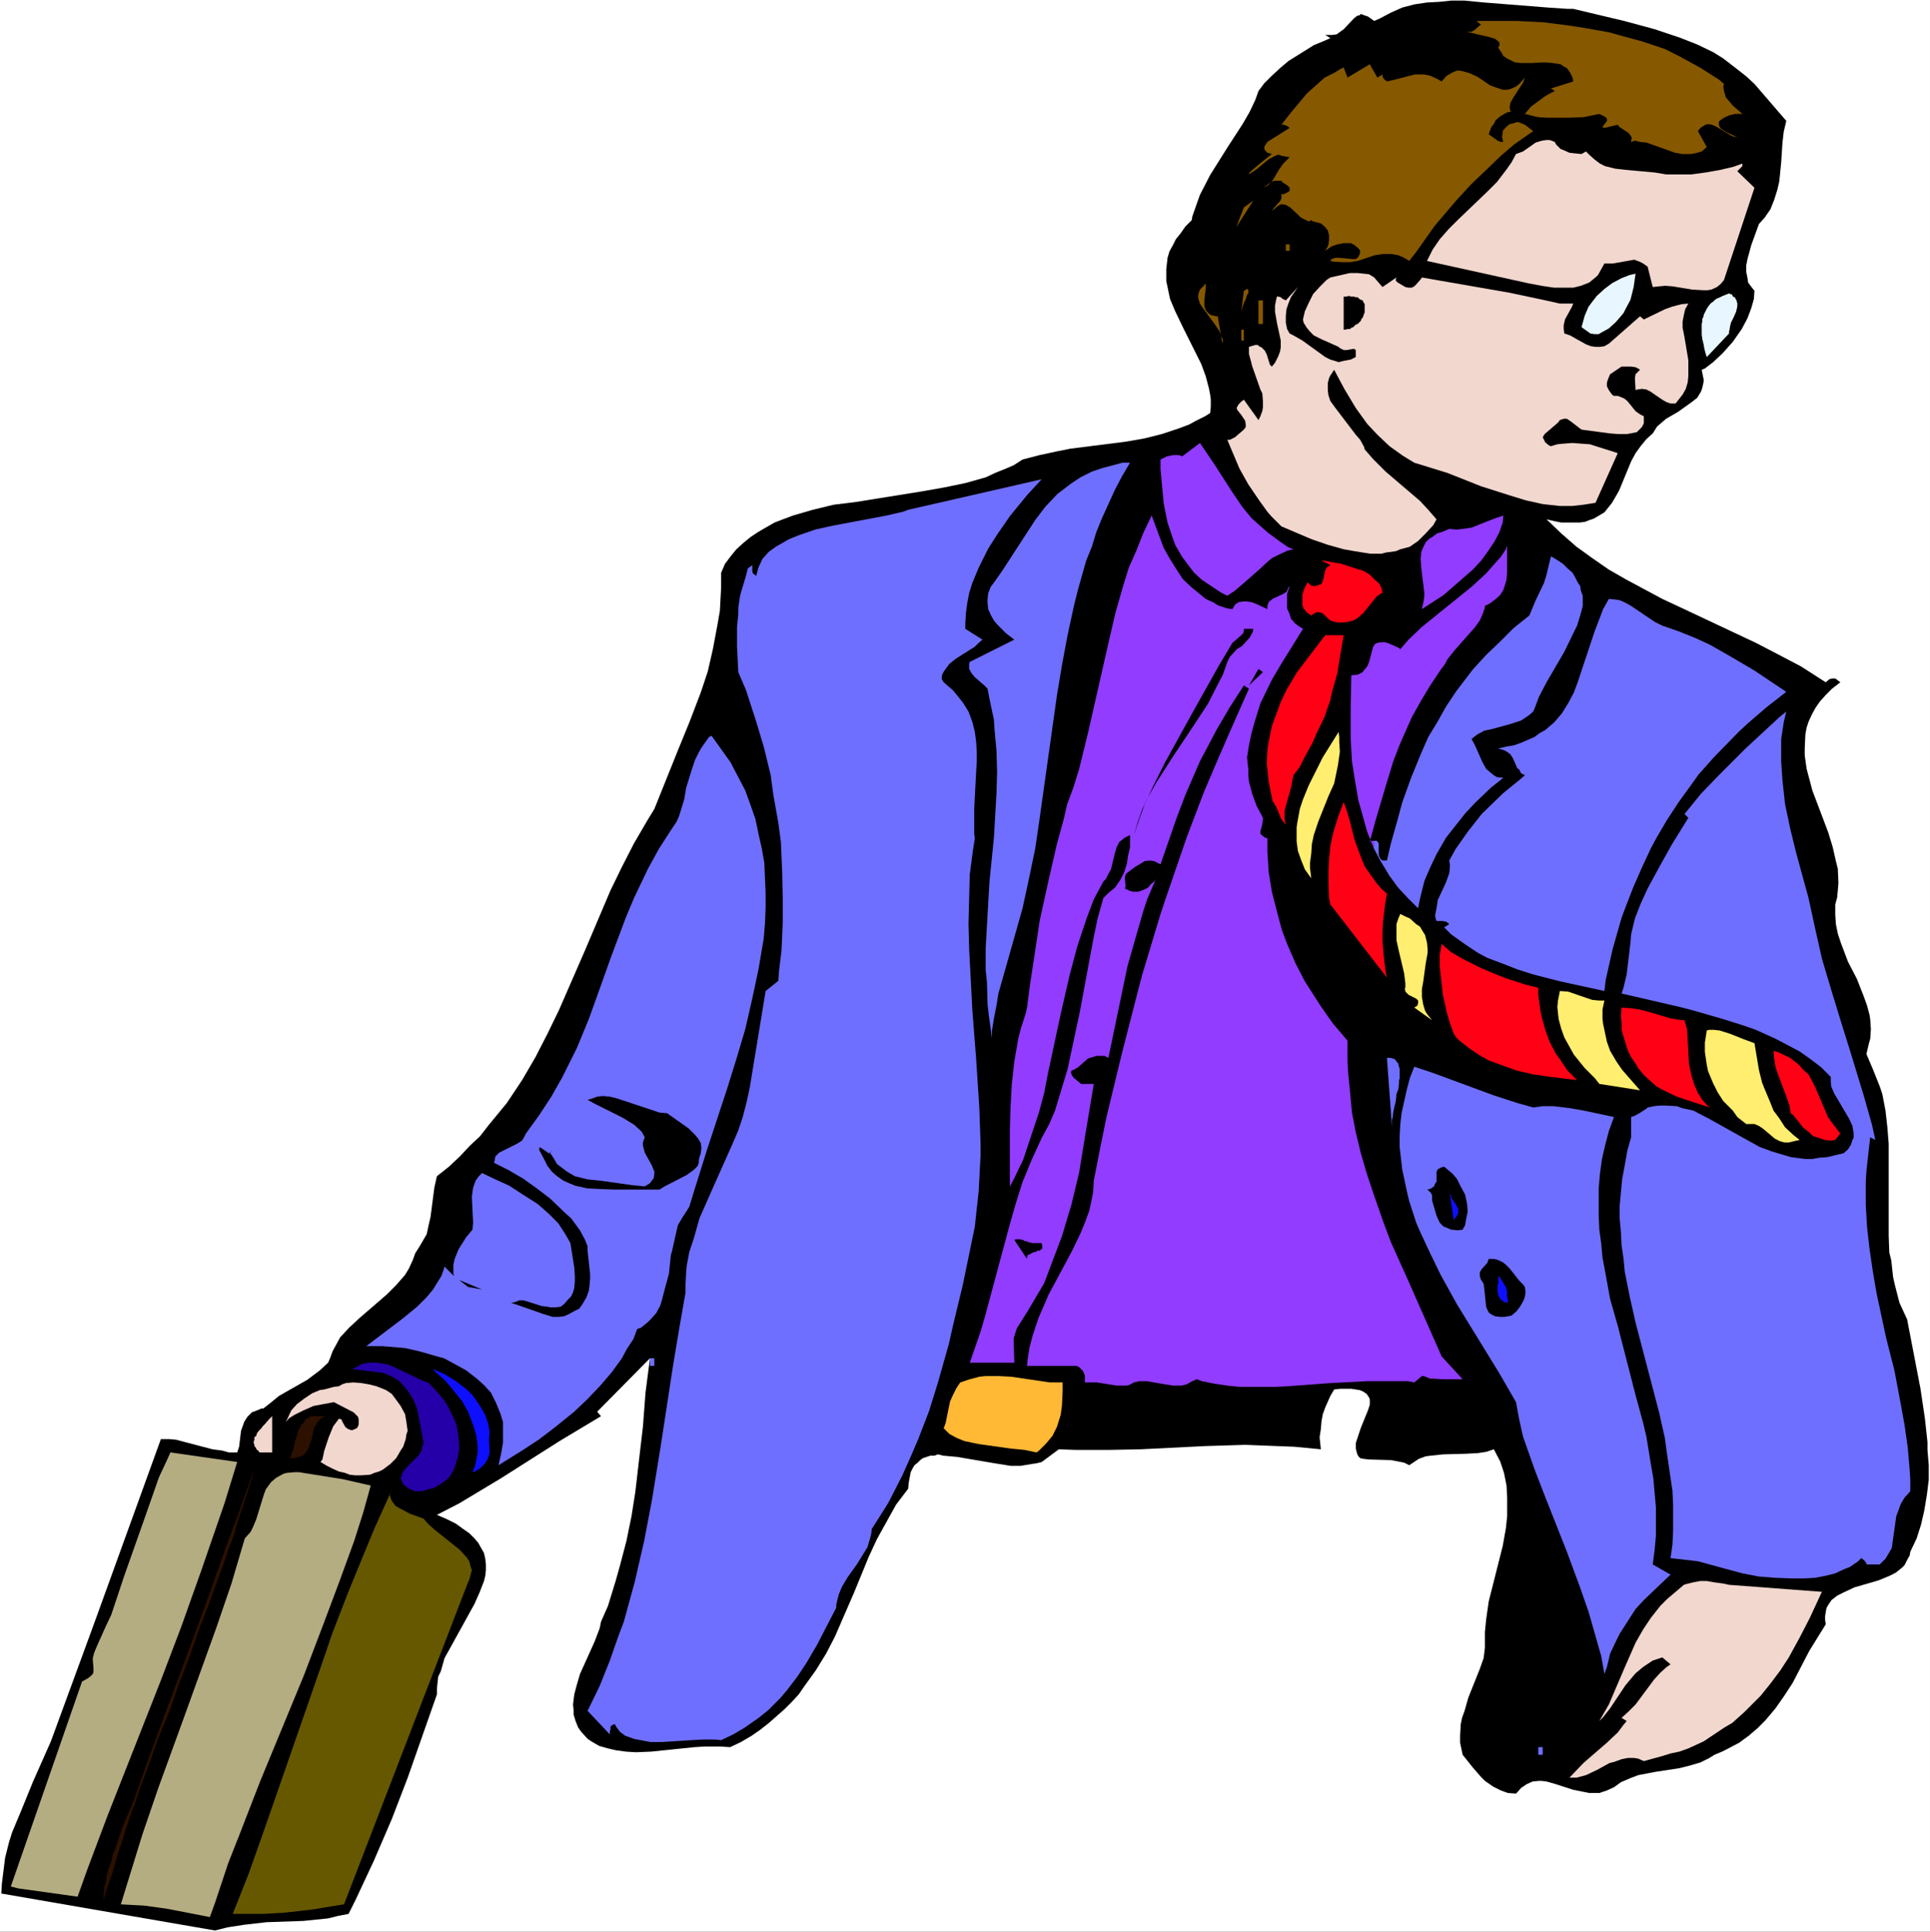 <?xml version="1.0" encoding="UTF-8" standalone="no"?>
<svg
   version="1.0"
   width="129.724mm"
   height="129.808mm"
   id="svg63"
   sodipodi:docname="Businessman 35.wmf"
   xmlns:inkscape="http://www.inkscape.org/namespaces/inkscape"
   xmlns:sodipodi="http://sodipodi.sourceforge.net/DTD/sodipodi-0.dtd"
   xmlns="http://www.w3.org/2000/svg"
   xmlns:svg="http://www.w3.org/2000/svg">
  <rect width="100%" height="100%" fill="#333333" stroke="none"/>
  <sodipodi:namedview
     id="namedview63"
     pagecolor="#ffffff"
     bordercolor="#000000"
     borderopacity="0.25"
     inkscape:showpageshadow="2"
     inkscape:pageopacity="0.0"
     inkscape:pagecheckerboard="0"
     inkscape:deskcolor="#d1d1d1"
     inkscape:document-units="mm" />
  <defs
     id="defs1">
    <pattern
       id="WMFhbasepattern"
       patternUnits="userSpaceOnUse"
       width="6"
       height="6"
       x="0"
       y="0" />
  </defs>
  <path
     style="fill:#ffffff;fill-opacity:1;fill-rule:evenodd;stroke:none"
     d="M 0,490.614 H 490.294 V 0 H 0 Z"
     id="path1" />
  <path
     style="fill:#000000;fill-opacity:1;fill-rule:evenodd;stroke:none"
     d="m 0.323,480.915 0.162,-2.586 0.485,-3.88 0.323,-2.586 0.969,-3.88 0.808,-2.586 2.1,-5.011 3.231,-7.921 4.523,-10.184 11.147,-30.391 16.801,-46.394 h 2.1 l 1.777,0.162 2.423,0.647 6.785,1.778 2.423,0.323 1.777,0.485 h 2.1 l 0.485,-1.455 0.485,-4.041 0.808,-2.263 0.808,-1.293 1.131,-1.132 1.292,-0.485 1.131,-0.485 h 0.485 l 1.454,-1.132 2.585,-2.101 7.108,-4.041 3.231,-2.425 2.1,-1.94 0.485,-1.132 0.646,-1.778 0.969,-1.778 0.969,-1.778 2.262,-2.425 2.423,-2.263 7.108,-6.143 2.423,-2.425 2.262,-2.586 0.969,-1.617 0.969,-2.101 0.646,-1.778 1.131,-1.778 1.777,-3.071 0.485,-2.263 0.485,-2.101 0.969,-7.436 0.646,-2.91 3.069,-2.425 2.746,-2.586 2.585,-2.748 2.585,-2.425 2.262,-2.91 4.523,-5.496 3.877,-5.819 3.392,-5.819 3.069,-5.981 2.908,-5.981 6.623,-15.195 6.462,-15.195 2.908,-5.981 3.069,-5.981 3.392,-5.819 1.777,-2.91 5.977,-14.872 2.908,-7.113 2.908,-7.598 1.777,-5.335 1.292,-5.658 1.131,-5.981 0.646,-3.718 0.323,-5.981 v -3.718 l 0.969,-2.263 1.454,-1.94 1.454,-1.778 1.777,-1.617 1.777,-1.455 1.939,-1.293 1.939,-1.132 2.262,-1.293 2.1,-0.808 2.585,-0.97 5.008,-1.455 5.331,-1.293 5.331,-0.647 17.124,-2.748 5.493,-0.97 5.493,-1.132 5.169,-1.455 2.423,-1.132 2.423,-0.97 2.262,-0.97 2.262,-1.455 4.362,-1.132 4.523,-0.97 3.231,-0.647 14.055,-1.778 4.685,-0.808 4.523,-1.132 4.362,-1.455 2.585,-0.97 1.454,-0.808 2.585,-1.293 1.292,-0.808 0.162,-1.617 v -1.778 l -0.162,-1.293 -0.323,-1.617 -0.808,-3.071 -1.131,-3.071 -1.454,-2.91 -3.069,-6.143 -2.1,-4.365 -1.292,-3.071 -0.323,-1.455 -0.323,-1.617 -0.323,-1.455 v -1.617 -1.455 l 0.162,-1.455 0.162,-1.455 0.485,-1.617 0.808,-1.455 0.808,-1.617 1.292,-1.617 1.131,-1.617 1.615,-1.617 0.162,-0.97 1.131,-3.233 0.808,-2.263 2.585,-5.011 4.362,-6.951 3.877,-5.981 1.777,-3.071 1.454,-3.071 0.808,-2.263 1.454,-1.94 1.777,-1.778 2.262,-2.101 2.1,-1.778 3.877,-2.425 2.585,-1.617 2.746,-1.132 1.454,-0.647 -1.292,-0.808 h 0.646 1.131 l 1.131,-0.162 0.646,-0.485 1.131,-0.808 2.585,-2.748 0.808,-0.647 0.646,-0.162 0.323,-0.323 0.808,0.323 0.969,0.323 1.615,1.132 1.454,-0.647 2.746,-1.455 2.908,-1.293 3.069,-0.808 3.231,-0.485 3.069,-0.162 3.069,-0.323 h 3.392 l 5.008,0.485 16.316,1.293 4.846,0.323 h 1.454 l 12.924,3.071 7.754,2.101 6.3,2.101 4.523,1.778 4.039,1.94 2.585,1.617 3.554,2.748 2.262,1.778 2.1,1.94 8.077,9.376 -0.646,2.748 -0.323,2.748 -0.323,5.011 -0.485,4.85 -0.485,2.101 -0.808,2.586 -0.969,2.425 -1.454,2.101 -1.454,1.617 -1.939,5.335 -0.969,3.556 -0.323,1.617 v 1.617 l 0.323,1.617 0.162,1.132 0.969,1.293 0.646,0.808 -0.162,2.101 -0.646,2.263 -0.969,2.586 -1.454,2.748 -2.262,3.233 -2.585,2.91 -2.423,2.263 -2.1,1.617 -0.808,0.323 0.162,0.808 0.323,1.617 v 0.647 l -0.323,1.455 -0.323,0.97 -0.969,1.617 -1.454,1.132 -3.392,2.425 -3.069,1.778 -2.262,1.94 -1.131,1.778 -1.615,1.455 -1.454,1.778 -1.292,1.778 -1.131,2.101 -3.069,7.436 -1.777,3.071 -0.646,0.808 -1.292,1.617 -0.808,0.485 -1.939,1.132 -0.969,0.323 -1.292,0.485 -1.292,0.162 h -1.454 -1.454 -1.777 l -1.615,-0.323 -2.1,-0.485 3.716,3.556 3.877,3.395 4.039,2.91 4.2,2.91 4.523,2.586 9.047,4.85 4.846,2.263 18.901,8.891 4.685,2.425 6.785,3.556 6.3,4.041 0.969,-0.808 0.808,-0.162 h 0.646 l 1.292,0.97 -2.1,1.617 -1.615,1.617 -1.454,1.617 -1.131,1.617 -0.969,1.778 -0.808,1.778 -0.485,1.455 -0.323,1.778 -0.162,3.556 v 1.778 l 0.485,3.395 1.454,5.496 4.039,10.669 1.131,3.718 0.808,3.556 0.485,1.94 0.162,3.556 -0.162,1.94 -0.162,1.778 -0.485,1.778 v 1.455 1.132 l 0.162,2.425 0.485,2.425 0.808,2.425 1.777,4.688 2.262,4.365 1.777,4.526 0.808,2.263 0.646,2.425 0.162,1.132 0.162,2.425 -0.162,2.425 -0.323,1.132 -0.646,2.748 1.777,4.203 1.615,4.041 0.646,1.94 0.808,4.203 0.485,4.365 0.323,4.041 v 4.203 6.466 8.568 4.203 l 0.162,4.203 0.485,1.94 0.485,4.365 0.485,2.101 1.131,4.365 1.939,4.203 3.392,17.62 1.131,7.598 0.646,5.981 v 1.94 l 0.323,3.88 v 3.718 l -0.485,3.88 -0.646,3.88 -0.808,3.556 -1.131,3.556 -1.615,3.395 -0.162,0.97 -0.485,0.808 -0.808,1.617 -0.646,0.647 -1.615,1.293 -1.615,0.808 -2.746,1.132 -6.139,1.778 -2.746,1.293 -1.615,0.808 -1.454,1.132 -0.969,1.455 -0.323,0.647 -0.323,1.94 v 0.97 l 0.162,1.132 -2.1,3.395 -2.1,3.395 -4.2,8.083 -2.1,3.233 -2.262,3.233 -2.585,3.071 -1.939,1.94 -2.262,1.94 -2.423,1.778 -3.069,1.617 -1.292,0.647 -1.939,0.808 -1.292,0.808 -2.262,1.132 -2.746,0.808 -2.585,0.647 -6.3,0.97 -4.2,0.808 -2.1,0.808 -2.262,0.97 -1.777,1.293 -1.777,0.808 -1.939,0.647 h -1.777 -0.808 l -1.615,-0.323 -2.423,-0.485 -4.523,-1.455 -2.262,-0.647 -1.292,-0.162 h -0.646 l -1.615,0.162 -1.454,0.647 -1.454,0.97 -1.292,1.455 -2.1,-0.162 -1.777,-0.647 -1.939,-0.97 -2.1,-1.455 -0.969,-0.97 -2.1,-2.425 -2.585,-3.233 -0.646,-3.071 v -1.778 l 0.162,-2.91 0.323,-1.617 0.646,-1.778 0.969,-3.395 2.908,-7.274 0.969,-2.748 0.323,-2.586 v -4.041 l 0.323,-3.233 0.646,-4.526 3.554,-14.064 0.808,-4.526 0.323,-3.071 v -3.071 -1.617 l -0.162,-3.071 -0.646,-3.233 -0.969,-2.91 -1.615,-3.071 -1.939,0.647 -2.1,0.323 -3.069,0.162 -5.816,0.162 -3.069,0.323 -1.292,0.162 -1.777,0.647 -0.969,0.647 -1.454,0.97 -1.292,-0.647 -1.615,-0.323 -1.777,-0.323 -5.493,-0.162 -1.454,-0.162 -0.808,-0.162 -0.485,-0.485 -0.323,-0.647 -0.323,-1.293 v -1.455 l 0.485,-1.455 0.808,-2.425 1.777,-4.365 0.485,-1.455 v -1.293 l -0.162,-0.485 -0.646,-0.97 -0.969,-0.647 -0.808,-0.323 -2.1,-0.323 h -2.908 l -1.454,0.162 -0.969,1.617 -1.292,2.91 -0.646,1.778 -0.323,1.778 -0.162,1.94 -0.323,2.101 0.323,3.071 -6.785,-0.647 -4.2,-0.162 -8.239,-0.323 -10.339,0.323 -16.155,0.808 -8.239,0.162 h -8.239 l -4.362,-0.162 -4.362,3.233 -1.292,0.323 -1.131,0.162 -2.908,0.485 h -2.585 l -4.039,-0.647 -9.531,-1.617 -3.554,-0.323 -1.292,-0.323 -0.969,0.323 h -0.969 l -1.939,0.647 -0.646,0.485 -0.646,0.647 -0.808,0.647 -0.485,0.808 -0.485,0.97 -0.485,2.586 -0.162,1.617 -3.069,4.041 -2.423,4.365 -2.423,4.365 -2.1,4.526 -3.716,9.053 -4.846,11.154 -2.262,4.365 -2.585,4.203 -2.908,4.041 -1.454,2.101 -1.777,1.94 -1.777,1.778 -4.039,3.556 -2.262,1.778 -2.1,1.455 -2.746,1.617 -2.746,1.293 -2.423,-0.162 h -4.039 l -2.585,0.162 -10.985,1.132 -3.877,0.162 -2.585,-0.162 -2.423,-0.323 -2.1,-0.485 -2.262,-0.647 -1.939,-1.132 -0.969,-0.647 -1.615,-1.778 -0.808,-1.132 -0.646,-1.617 -0.485,-1.617 v -0.97 l -0.162,-1.617 0.323,-2.586 0.646,-2.425 0.808,-2.748 3.716,-8.244 1.292,-3.395 0.323,-1.617 1.777,-4.041 1.939,-6.304 1.131,-4.041 1.615,-6.143 1.292,-6.304 0.969,-6.143 0.969,-8.406 0.969,-8.244 0.646,-8.568 1.131,-8.729 -13.408,13.579 0.969,1.132 -10.501,6.304 -15.024,9.537 -10.501,6.304 -5.654,2.91 2.585,1.132 2.262,1.132 1.777,1.293 1.615,1.132 1.292,1.293 0.969,1.132 0.808,1.455 0.646,1.132 0.323,1.455 0.162,1.455 v 1.455 l -0.162,1.455 -0.323,1.293 -1.131,2.91 -1.292,2.91 -5.977,10.831 -1.615,2.91 -0.969,3.395 -0.646,1.293 -0.162,1.455 -0.162,1.617 v 1.455 l -7.431,21.176 -4.039,10.507 -4.523,10.507 -4.685,10.022 -1.777,3.556 -2.585,0.485 -2.585,0.647 -6.3,0.647 -9.37,0.323 -5.654,0.647 -4.2,0.647 -3.231,0.808 z"
     id="path2" />
  <path
     style="fill:#b5ad82;fill-opacity:1;fill-rule:evenodd;stroke:none"
     d="m 30.694,483.663 2.746,-8.891 2.746,-8.891 4.039,-11.801 6.3,-17.297 8.4,-23.278 3.877,-11.316 3.392,-11.477 1.454,-1.617 0.646,-1.293 0.808,-1.94 1.939,-6.304 0.485,-1.293 1.292,-1.778 1.292,-1.132 1.454,-0.808 0.646,-0.323 0.808,-0.162 1.939,-0.162 h 0.969 l 4.039,0.647 7.108,1.132 7.108,1.617 -1.939,6.951 -2.262,7.113 -3.716,10.184 -3.877,10.346 -5.169,13.579 -11.147,26.996 -5.331,13.74 -2.746,6.951 -3.392,10.184 -1.292,3.556 -10.824,-2.101 -5.816,-0.808 z"
     id="path3" />
  <path
     style="fill:#665800;fill-opacity:1;fill-rule:evenodd;stroke:none"
     d="m 59.126,486.088 4.039,-10.184 3.554,-10.022 2.423,-6.951 11.793,-33.947 3.554,-10.346 3.877,-10.022 4.039,-9.861 2.746,-6.628 4.523,-10.022 -0.485,1.132 -0.162,0.485 0.162,0.647 0.323,0.808 0.969,1.293 1.131,0.647 2.423,1.293 3.554,1.293 1.131,1.293 1.615,1.455 6.462,5.173 1.777,1.94 0.646,0.97 0.323,1.293 0.323,0.97 -0.323,1.132 -0.323,1.293 -0.323,0.647 -31.502,81.796 -3.069,0.485 -4.846,0.808 -7.108,0.808 -5.654,0.323 h -5.654 z"
     id="path4" />
  <path
     style="fill:#2c1000;fill-opacity:1;fill-rule:evenodd;stroke:none"
     d="m 34.248,456.505 3.716,-10.507 3.877,-10.507 3.877,-10.346 3.877,-10.507 3.716,-10.184 3.716,-10.507 3.877,-10.507 3.716,-10.346 -0.969,3.395 -1.131,3.556 -1.131,3.395 -1.131,3.395 -0.969,3.395 -1.292,3.395 -1.131,3.395 -1.292,3.395 -2.423,6.789 -2.585,6.628 -2.423,6.951 -2.585,6.628 -2.423,6.951 -2.746,6.628 -2.423,6.789 -2.585,6.951 -1.131,3.395 -1.292,3.395 -1.131,3.556 -1.131,3.556 -1.131,3.395 -0.969,3.556 -1.292,3.556 -0.969,3.395 v -0.808 -0.808 l 0.162,-0.485 v -1.132 l 0.485,-1.617 0.162,-1.617 0.485,-1.617 0.646,-1.617 0.323,-1.617 0.646,-1.617 1.131,-3.395 1.131,-3.233 1.454,-3.233 z"
     id="path5" />
  <path
     style="fill:#b5ad82;fill-opacity:1;fill-rule:evenodd;stroke:none"
     d="m 2.746,479.137 18.093,-52.052 1.454,-0.808 0.646,-0.485 0.646,-0.647 0.162,-0.485 v -1.132 l -0.162,-1.778 v -0.647 l 0.323,-1.293 0.808,-1.94 2.1,-4.688 1.454,-3.071 3.231,-9.699 5.654,-16.004 3.231,-9.214 2.262,-4.85 0.646,-1.455 16.962,2.425 -3.231,10.507 -5.977,17.297 -5.008,14.064 -5.169,13.579 -13.57,34.432 -5.169,13.74 -2.423,6.789 -15.024,-2.101 z"
     id="path6" />
  <path
     style="fill:#f1d7ce;fill-opacity:1;fill-rule:evenodd;stroke:none"
     d="m 398.697,451.494 3.554,-3.718 5.977,-5.173 2.746,-2.586 1.454,-1.94 0.808,-0.97 -1.292,-0.808 1.777,-1.617 1.777,-1.778 4.685,-6.304 1.615,-1.778 1.615,-1.455 0.969,-0.647 -2.1,-1.778 -2.423,0.808 -2.423,1.617 -1.939,1.617 -1.777,2.101 -0.808,0.97 -3.877,5.819 -1.777,2.263 -0.969,0.97 2.423,-4.203 0.969,-2.263 2.908,-6.789 2.908,-6.628 1.939,-3.395 1.939,-2.91 2.423,-3.071 1.777,-1.778 2.1,-1.778 2.1,-1.778 0.485,-0.162 1.939,-0.485 1.777,-0.323 h 1.615 l 1.777,0.323 2.423,0.323 1.454,0.323 23.586,1.778 -3.069,6.628 -2.585,5.011 -2.746,5.011 -2.1,3.233 -2.423,3.233 -2.585,3.233 -4.2,4.203 -3.069,2.748 -1.939,1.132 -3.392,2.263 -1.939,1.293 -3.877,1.778 -2.262,0.808 -2.262,0.485 -2.1,0.647 -4.685,1.293 -1.454,-0.647 -1.131,-0.162 h -1.454 l -1.615,0.323 -1.777,0.647 -1.292,0.323 -3.231,1.778 -2.746,1.293 -2.423,0.647 h -1.131 z"
     id="path7" />
  <path
     style="fill:#6f6fff;fill-opacity:1;fill-rule:evenodd;stroke:none"
     d="m 391.912,443.735 h -1.131 v 1.94 h 1.131 z"
     id="path8" />
  <path
     style="fill:#6f6fff;fill-opacity:1;fill-rule:evenodd;stroke:none"
     d="m 156.216,437.915 -0.646,0.162 -0.485,0.485 v 0.647 l -0.162,0.647 v 0.647 l -5.654,-5.981 3.069,-6.304 2.585,-6.466 2.262,-6.466 1.292,-3.395 2.746,-10.022 2.423,-10.507 1.939,-10.184 2.262,-13.902 3.069,-20.045 1.615,-9.699 1.615,-9.214 v -1.94 l 0.162,-3.233 0.162,-1.778 0.646,-3.395 1.131,-3.395 1.454,-5.173 3.716,-8.406 4.685,-10.507 1.454,-3.395 1.131,-3.395 0.969,-3.718 0.808,-3.718 4.039,-24.571 3.231,-2.586 0.162,-2.425 0.646,-5.335 0.323,-7.436 v -5.011 l -0.162,-7.436 -0.323,-7.598 -0.646,-4.85 -1.292,-7.274 -0.646,-4.85 -1.777,-7.274 -2.1,-6.951 -2.423,-7.436 -1.939,-4.526 -0.323,-6.628 v -4.85 l 0.323,-3.233 v -1.617 l 0.485,-3.233 0.485,-1.617 0.969,-3.233 0.485,-1.94 1.131,-0.808 v 1.455 l 0.162,0.647 0.485,0.323 0.323,0.323 0.646,-2.263 0.969,-2.101 1.615,-1.778 1.777,-1.293 1.131,-0.647 2.262,-1.293 2.423,-0.97 4.2,-1.455 4.362,-0.97 13.731,-2.586 4.2,-0.97 1.292,-0.485 33.925,-7.759 -3.716,4.041 -4.362,5.335 -3.231,4.688 -2.262,3.556 -2.423,4.85 -1.615,3.88 -0.808,2.586 -0.485,2.586 -0.323,2.425 -0.162,2.748 v 1.293 l 4.362,2.748 -0.969,0.808 -0.969,0.97 -4.846,3.071 -1.615,1.293 -0.969,1.293 -0.646,0.97 -0.323,0.808 v 0.808 l 0.485,0.808 2.262,1.94 0.969,1.132 1.777,2.263 1.292,2.101 0.969,2.586 0.646,2.586 0.323,2.425 0.162,2.586 v 2.586 l -0.162,2.586 -0.485,9.376 v 3.88 2.425 l 0.162,1.132 -0.485,3.071 -0.808,6.143 -0.162,6.143 -0.162,6.304 0.162,6.304 0.485,9.214 0.323,6.304 0.969,12.447 0.808,12.447 0.323,9.214 v 2.91 l -0.323,6.143 -0.162,3.071 -0.646,5.819 -0.323,3.071 -3.069,14.872 -2.423,10.022 -1.131,5.011 -2.746,9.699 -2.262,7.274 -2.746,7.113 -1.939,4.526 -2.1,4.688 -3.554,6.951 -2.746,4.365 -1.454,2.263 -0.162,1.293 -0.323,1.293 -0.646,2.101 -2.585,4.203 -2.423,3.395 -1.454,2.425 -0.808,1.94 -0.485,1.94 -0.162,0.808 v 0.647 l -4.846,9.376 -2.746,4.688 -2.262,3.395 -2.585,3.395 -1.777,2.101 -3.069,3.071 -2.423,1.94 -3.716,2.586 -2.746,1.617 -3.069,1.455 -1.777,-0.162 h -2.746 l -2.908,0.162 -7.916,0.485 h -2.585 l -2.585,-0.485 -1.615,-0.323 -2.262,-0.808 -1.292,-0.97 -0.969,-1.293 z"
     id="path9" />
  <path
     style="fill:#6f6fff;fill-opacity:1;fill-rule:evenodd;stroke:none"
     d="m 385.127,356.119 -4.2,-7.274 -10.824,-17.62 -4.2,-7.598 -2.585,-5.335 -2.423,-5.173 -1.131,-2.586 -1.777,-5.496 -0.646,-2.748 -1.131,-5.335 -0.646,-5.658 v -2.748 l 0.162,-2.91 0.323,-2.91 0.646,-2.91 0.646,-2.91 0.808,-3.071 1.131,-2.91 4.846,1.617 15.347,5.658 5.977,1.94 4.039,1.132 2.423,-0.323 h 2.746 l 4.039,0.485 3.716,0.647 7.593,1.617 -1.292,3.556 -0.969,3.718 -0.808,3.556 -0.485,3.556 -0.323,3.718 v 3.395 3.556 l 0.162,3.556 0.485,3.556 0.323,3.556 0.646,3.395 1.292,7.113 1.939,6.789 4.523,17.62 1.939,7.113 0.808,3.395 1.131,6.951 0.646,3.718 0.323,3.718 0.323,3.556 v 3.718 3.556 l -0.323,3.556 -0.485,3.718 4.523,2.586 -3.069,2.91 -3.716,3.556 -2.1,2.263 -1.454,2.263 -2.585,4.041 -0.808,1.617 -1.615,3.395 -0.808,3.395 -0.646,1.778 -0.808,-4.526 -1.292,-4.526 -1.939,-6.789 -2.262,-6.466 -3.231,-8.729 -5.816,-14.71 -2.423,-6.304 -2.908,-8.244 -0.969,-4.365 z"
     id="path10" />
  <path
     style="fill:#6f6fff;fill-opacity:1;fill-rule:evenodd;stroke:none"
     d="m 424.383,395.724 0.485,-3.395 0.162,-3.395 v -3.556 -3.395 l -0.162,-3.395 -0.485,-3.233 -0.969,-6.628 -0.485,-3.556 -1.454,-6.466 -5.977,-22.793 -1.454,-6.466 -1.292,-6.466 -0.323,-3.395 -0.485,-3.233 -0.162,-3.395 -0.323,-3.556 v -3.071 l 0.323,-3.556 0.323,-3.395 0.646,-3.395 0.646,-3.718 0.969,-3.395 v -5.173 l 0.969,-0.323 1.131,-0.647 1.777,-1.132 0.323,-0.323 1.615,-0.323 1.454,-0.162 h 1.454 l 2.908,0.162 1.292,0.485 2.908,0.647 4.039,2.101 8.4,4.688 4.362,2.425 3.069,1.132 3.231,0.97 1.615,0.485 3.716,0.485 h 1.777 l 1.777,-0.323 2.1,-0.162 1.939,-0.485 2.1,-0.485 1.131,-0.97 0.808,-1.293 0.323,-1.132 0.323,-0.485 v -1.132 l -0.323,-1.94 -0.808,-1.778 -3.716,-6.304 -0.808,-1.778 -0.162,-1.293 v -1.293 l -2.423,-2.425 -2.746,-2.101 -2.746,-1.94 -3.069,-1.617 -3.069,-1.617 -5.008,-2.263 -3.231,-1.132 -5.169,-1.617 -7.27,-2.101 -3.716,-0.97 -14.701,-3.395 0.485,-1.455 0.808,-3.395 0.485,-4.041 0.485,-4.041 0.162,-2.101 0.969,-4.041 1.454,-3.718 1.777,-3.88 3.069,-5.658 3.069,-5.496 4.2,-6.789 -0.969,-0.97 4.2,-5.173 4.685,-4.85 6.462,-6.466 8.724,-8.083 1.777,-1.455 -0.646,2.748 -0.646,4.203 v 1.455 4.365 l 0.323,4.688 0.646,5.981 1.292,6.143 1.454,5.981 3.231,11.801 1.615,7.436 1.777,7.921 2.262,7.598 2.423,7.921 2.423,7.759 3.554,11.639 2.1,7.436 0.808,3.718 -1.292,-0.647 -0.323,2.748 -0.646,5.819 -0.162,2.748 v 5.819 l 0.323,5.658 0.646,5.658 0.808,5.496 0.969,5.658 2.423,11.316 2.1,8.244 1.615,8.568 0.969,5.335 0.808,5.658 0.485,5.658 0.162,2.586 v 2.91 l -1.454,1.617 -0.969,1.617 -0.646,1.778 -0.485,1.293 -0.808,5.658 -0.323,2.425 -0.646,1.132 -0.969,1.617 -1.454,1.455 h -3.392 v -0.323 l -0.485,-0.647 -0.808,-0.647 -0.808,0.808 -2.1,1.455 -1.292,0.485 -2.423,1.132 -2.585,0.647 -2.585,0.485 -2.908,0.162 h -2.746 l -4.362,-0.162 -4.2,-0.323 -4.2,-0.808 -4.2,-1.132 -7.108,-1.94 z"
     id="path11" />
  <path
     style="fill:#2500a8;fill-opacity:1;fill-rule:evenodd;stroke:none"
     d="m 107.59,366.303 -0.969,-5.173 -0.646,-3.233 -0.808,-2.101 -1.131,-1.94 -0.969,-1.293 -1.615,-1.778 -1.777,-1.132 -2.262,-0.97 -7.916,-0.97 1.292,-0.647 1.131,-0.647 1.777,-0.323 h 2.1 l 0.969,0.162 1.939,0.323 1.777,0.808 7.108,3.395 1.131,0.323 1.777,1.778 2.1,2.425 1.131,1.778 1.454,2.91 0.808,1.94 0.485,2.91 0.162,2.101 v 1.455 l -0.485,2.263 -0.808,2.425 -0.969,1.778 -0.969,0.97 -1.292,0.97 -1.939,1.132 -1.454,0.323 -1.615,0.485 h -1.615 l -1.615,-0.647 -1.454,-1.132 -0.323,-0.808 -0.323,-0.808 0.323,-0.647 v -0.485 l 1.131,-1.455 3.069,-3.071 0.808,-1.293 0.162,-0.97 0.323,-0.808 z"
     id="path12" />
  <path
     style="fill:#0f0fff;fill-opacity:1;fill-rule:evenodd;stroke:none"
     d="m 118.898,377.296 4.523,-3.395 z"
     id="path13" />
  <path
     style="fill:#0f0fff;fill-opacity:1;fill-rule:evenodd;stroke:none"
     d="m 110.013,347.713 2.908,1.293 2.908,1.778 2.746,2.101 1.454,1.455 1.615,2.263 0.969,1.617 0.646,1.132 0.808,2.425 0.323,2.101 -0.162,1.617 0.162,3.395 -0.162,0.808 -0.485,1.132 -0.485,0.808 -1.292,1.293 -1.292,0.808 -0.646,0.162 0.646,-1.617 0.323,-1.617 0.323,-1.617 v -1.778 l -0.323,-2.586 -0.485,-1.778 -0.323,-0.97 -1.292,-3.395 -1.454,-2.586 -2.585,-3.233 -1.939,-2.263 -2.262,-1.94 z"
     id="path14" />
  <path
     style="fill:#f1d7ce;fill-opacity:1;fill-rule:evenodd;stroke:none"
     d="m 81.419,371.315 0.485,-0.647 0.485,-2.263 1.131,-3.395 1.131,-2.748 0.969,-1.293 0.485,-0.647 0.646,0.162 0.162,0.485 0.808,1.455 0.646,0.485 0.808,0.323 h 0.323 l 1.131,-0.485 0.323,-0.485 0.162,-0.485 v -1.293 l -0.162,-0.647 -1.131,-1.132 -5.008,-2.586 -2.585,0.485 -2.585,0.485 -2.585,1.132 -2.262,1.132 -1.292,0.808 -0.969,0.97 0.485,-0.808 0.969,-2.101 1.454,-1.617 1.939,-1.455 1.939,-1.293 1.939,-0.808 1.131,-0.162 2.423,-0.647 1.292,-0.162 0.808,-0.485 0.969,-0.323 1.939,-0.162 1.939,0.162 1.939,0.323 1.939,0.485 2.423,0.97 1.454,0.97 0.969,1.293 1.292,1.778 1.131,2.101 0.162,0.97 0.162,0.97 0.323,2.263 -0.323,0.97 -0.162,1.132 -0.646,1.94 -0.646,0.97 -1.131,1.94 -1.454,1.455 -1.939,1.455 -0.969,0.485 -1.131,0.323 -1.131,0.485 -2.423,0.162 h -1.292 l -1.454,-0.162 -1.292,-0.485 -1.454,-0.323 -1.454,-0.647 -1.615,-0.808 z"
     id="path15" />
  <path
     style="fill:#6f6fff;fill-opacity:1;fill-rule:evenodd;stroke:none"
     d="m 121.321,350.3 -2.908,-2.263 -3.231,-1.778 -2.423,-1.293 -1.777,-0.485 -4.523,-1.293 -3.554,-0.808 -5.816,-0.485 h -4.039 l 9.37,-7.113 3.554,-2.91 2.423,-2.425 1.615,-1.94 1.292,-2.101 0.808,-1.293 0.646,-1.778 0.162,-0.647 2.423,2.425 -0.162,-0.647 v -1.455 -0.808 l 0.323,-1.455 0.969,-2.425 1.939,-3.071 1.615,-1.94 0.162,-1.778 -0.323,-6.628 0.323,-2.263 0.646,-1.778 0.808,-1.132 0.808,-0.808 3.392,1.617 3.554,1.617 3.231,2.101 4.039,2.586 2.746,2.425 2.423,2.425 1.777,2.748 1.292,2.263 0.969,6.143 0.162,2.263 v 1.455 l -0.162,1.617 -0.323,1.132 -0.485,0.97 -0.808,0.808 -0.808,0.97 -0.969,0.808 -1.292,0.162 h -1.454 l -0.646,-0.162 -1.454,-0.162 -3.069,-0.97 -1.615,-0.485 h -0.969 l -1.292,0.485 -0.808,0.162 1.939,0.647 5.977,2.101 2.585,0.808 h 1.615 l 1.292,-0.162 1.131,-0.485 1.454,-0.808 1.292,-0.647 0.808,-1.132 0.646,-1.132 0.323,-0.485 0.646,-1.778 0.162,-1.293 0.162,-1.778 v -1.132 l -0.646,-5.981 v -1.132 l -0.646,-1.617 -1.292,-2.425 -2.262,-3.071 -1.454,-1.293 -3.877,-3.718 -3.392,-2.586 -3.392,-2.425 -3.877,-2.263 -3.554,-1.778 0.162,-0.647 0.162,-0.97 0.969,-0.97 0.969,-0.485 3.554,-1.778 1.292,-0.808 0.485,-0.808 0.485,-0.97 3.392,-4.688 3.069,-4.688 2.746,-4.85 3.716,-7.436 3.069,-7.436 3.716,-10.346 1.777,-5.011 3.877,-10.346 2.1,-5.011 3.554,-7.436 2.746,-5.011 2.908,-4.526 1.615,-2.425 0.646,-1.455 1.292,-4.203 0.485,-2.91 1.292,-4.203 0.969,-2.91 0.969,-1.94 0.646,-1.132 1.939,-2.748 0.646,-0.323 2.423,3.395 2.423,3.395 1.939,3.718 1.777,3.395 1.292,3.556 1.292,3.718 0.808,3.88 0.808,3.556 0.646,3.718 0.162,3.88 0.162,3.718 v 3.88 l -0.162,3.88 -0.323,3.88 -0.646,3.718 -0.646,3.88 -1.615,7.598 -1.777,7.759 -2.262,7.598 -2.423,7.759 -5.008,15.195 -3.392,10.831 -1.131,3.718 -1.131,1.778 -0.646,0.97 -1.131,1.94 -0.485,2.101 -0.969,4.365 -0.323,1.132 -0.485,4.688 -1.131,4.203 -0.808,3.071 -0.323,0.97 -0.969,1.778 -1.454,1.617 -0.646,0.647 -1.777,1.455 -0.969,0.323 -0.969,2.586 -1.615,2.425 -1.292,2.425 -2.585,3.556 -2.908,3.395 -3.231,3.395 -3.392,3.233 -5.008,4.041 -4.039,3.071 -4.2,2.748 -5.977,3.718 0.646,-2.91 0.485,-2.748 v -3.071 -2.263 l -0.646,-2.101 -1.131,-2.748 -1.292,-2.586 -1.615,-1.778 z"
     id="path16" />
  <path
     style="fill:#2c1000;fill-opacity:1;fill-rule:evenodd;stroke:none"
     d="m 73.504,370.345 0.485,-0.647 0.162,-0.808 0.323,-0.647 0.162,-0.808 0.323,-1.455 0.485,-1.293 0.162,-0.808 0.162,-0.647 0.485,-0.647 0.323,-0.808 0.323,-0.162 0.323,-0.485 0.162,-0.162 0.162,-0.485 0.485,-0.162 0.485,-0.323 0.323,-0.162 0.485,-0.162 h 3.392 l -0.485,0.162 -0.323,0.323 -0.485,0.162 -0.323,0.485 -0.485,0.323 -0.162,0.485 -0.162,0.323 -0.485,0.485 v 0.323 l -0.162,0.485 -0.162,0.647 v 0.323 l -0.162,0.808 -0.323,0.97 -0.323,0.808 -0.162,0.808 -0.323,0.485 -0.162,0.323 -0.162,0.323 -0.323,0.323 -0.323,0.323 -0.323,0.323 -0.485,0.162 -0.485,0.162 h -0.323 l -0.646,0.323 h -0.485 z"
     id="path17" />
  <path
     style="fill:#ffb935;fill-opacity:1;fill-rule:evenodd;stroke:none"
     d="m 239.735,362.747 0.485,-1.293 1.131,-5.496 0.646,-1.455 0.969,-1.94 0.969,-1.455 2.423,-0.808 2.423,-0.647 1.615,-0.162 h 3.231 l 3.231,0.162 9.854,1.455 h 3.231 v 2.263 l -0.162,3.556 -0.323,2.425 -0.969,3.071 -1.131,2.263 -1.615,1.94 -1.777,1.778 -0.646,0.485 -3.069,-0.647 -3.392,-0.323 -8.077,-1.132 -1.615,-0.323 -2.262,-0.485 -1.939,-0.808 -1.777,-0.97 z"
     id="path18" />
  <path
     style="fill:#f1d7ce;fill-opacity:1;fill-rule:evenodd;stroke:none"
     d="m 65.911,368.89 -0.323,-0.485 -0.323,-0.162 -0.162,-0.323 -0.162,-0.323 -0.323,-0.323 v -0.485 l -0.162,-0.162 v -0.323 -0.323 l 0.162,-0.162 v -0.323 -0.485 l 0.485,-0.323 0.162,-0.647 0.485,-0.647 0.646,-0.647 0.323,-0.485 0.646,-0.647 0.969,-1.132 0.808,-0.808 v 9.214 z"
     id="path19" />
  <path
     style="fill:#0f0fff;fill-opacity:1;fill-rule:evenodd;stroke:none"
     d="m 349.102,366.95 0.808,-2.263 z"
     id="path20" />
  <path
     style="fill:#913cff;fill-opacity:1;fill-rule:evenodd;stroke:none"
     d="m 304.031,350.3 -1.131,0.485 -1.454,0.808 -1.292,0.323 h -2.1 l -2.1,-0.323 -4.685,-0.808 h -1.777 l -1.454,0.323 -0.808,0.485 -0.969,0.323 h -1.615 -0.969 l -5.008,-0.808 h -1.615 -0.969 -0.485 V 350.3 349.33 l -0.485,-1.132 -0.969,-0.97 -0.646,-0.323 h -12.601 l 0.162,-1.617 0.485,-3.071 0.808,-3.071 1.454,-4.365 2.585,-5.981 5.977,-11.154 2.1,-4.365 1.131,-2.748 1.131,-3.071 0.323,-1.455 0.646,-3.233 0.162,-2.91 1.615,-8.244 1.615,-7.921 3.877,-16.004 3.069,-11.962 2.1,-8.083 4.685,-15.519 1.292,-3.88 5.331,-15.519 4.362,-11.477 3.231,-7.598 3.231,-7.436 5.008,-11.316 -1.292,-0.808 -3.554,5.496 -3.231,5.496 -2.908,5.496 -1.454,2.748 -3.716,8.568 -2.262,5.981 -4.039,11.639 -0.646,-0.323 -0.969,-0.485 -1.131,-0.162 -1.292,0.162 -1.292,0.808 -1.131,0.647 -1.292,0.97 -0.646,0.485 -0.485,0.485 -0.162,0.647 v 0.485 l 0.162,1.94 -0.162,0.485 0.969,0.485 0.969,0.323 h 1.454 l 0.969,-0.323 1.454,-0.647 0.808,-0.97 0.808,-0.647 0.323,-0.485 0.162,-0.323 -2.262,5.335 -0.969,2.91 -2.423,8.406 -1.615,5.658 -2.423,11.639 -2.423,11.639 -0.969,-0.485 h -0.808 -1.292 l -0.969,0.323 -1.131,0.323 -1.292,1.132 -1.292,1.132 -1.131,0.647 -0.485,0.162 -0.162,0.485 0.162,0.485 0.162,0.323 0.323,0.485 1.939,1.617 h 3.231 l -2.423,14.549 -1.292,7.921 -1.939,8.083 -2.423,8.083 -2.262,5.981 -2.262,5.981 -2.1,3.556 -2.1,3.556 -2.746,4.365 -0.323,0.97 -0.485,1.617 0.162,6.143 h -11.308 l 2.746,-7.921 1.131,-3.88 6.139,-22.793 1.615,-5.658 1.777,-5.658 2.262,-5.496 2.585,-5.658 1.939,-3.556 1.454,-3.395 1.615,-5.335 1.615,-5.335 1.131,-5.335 1.939,-9.053 3.392,-18.267 1.131,-5.496 1.454,-5.173 1.454,-1.455 1.454,-1.132 1.454,-2.101 0.969,-1.94 0.646,-2.101 0.323,-2.101 0.485,-2.101 v -3.071 l -1.292,0.647 -1.454,1.132 -0.646,1.293 -0.485,1.617 -0.969,4.041 -0.646,1.132 -0.646,1.293 -0.646,0.647 -2.423,4.526 -1.777,4.688 -2.423,7.274 -1.939,7.274 -2.262,9.861 -3.231,15.034 -0.969,5.011 -1.292,4.85 -1.615,4.85 -2.423,7.274 -2.262,4.688 -1.131,2.101 v -8.406 -5.658 l 0.162,-5.819 0.323,-5.981 0.646,-5.819 0.969,-5.658 0.646,-2.586 1.292,-4.041 0.323,-1.455 0.808,-6.143 1.454,-9.537 0.969,-6.466 2.1,-9.537 2.262,-9.861 1.777,-6.466 0.808,-3.556 1.615,-4.365 1.454,-4.688 2.262,-9.214 5.331,-23.44 1.615,-6.951 1.939,-6.789 1.454,-4.688 1.939,-4.365 1.777,-4.526 2.1,-4.365 1.131,3.071 1.939,5.173 1.454,2.586 1.615,2.586 1.777,2.748 2.262,2.101 1.777,1.455 1.777,1.455 2.1,0.97 0.969,0.647 2.423,0.808 1.292,0.162 0.646,-1.132 0.969,-0.647 1.131,-0.162 h 0.808 l 1.292,0.162 1.615,0.647 2.423,1.132 v -0.808 l 0.323,-0.97 0.969,-0.808 2.746,-1.293 0.808,-0.485 0.323,-0.647 0.162,-0.485 0.323,-0.323 -0.646,1.94 v 0.647 2.263 0.808 l 0.646,1.455 0.323,1.132 1.131,1.293 1.131,0.808 0.808,0.485 -5.331,8.568 -2.585,4.365 -2.908,5.981 -1.454,4.688 -0.808,2.91 -0.646,3.071 -0.485,3.071 0.323,3.071 v 1.455 l 0.162,1.617 0.808,3.071 1.131,3.071 1.615,3.071 v 0.323 l -0.162,1.293 -0.485,1.778 v 0.647 l 0.323,0.323 0.808,0.647 0.646,0.162 v 3.395 l 0.323,5.173 0.808,5.011 1.292,5.011 1.292,4.85 1.292,3.395 2.1,4.85 2.423,4.688 4.039,6.304 3.069,4.365 3.716,4.365 v 5.335 l 0.162,2.748 0.485,5.011 0.485,5.173 0.969,5.011 1.292,5.335 1.454,5.011 1.615,4.85 2.585,7.436 1.939,5.173 4.362,9.699 8.562,19.398 5.331,5.819 h -0.969 -4.2 l -2.262,-0.162 h -0.808 l -1.615,-0.647 h -0.485 l -1.939,1.617 -1.615,-0.323 h -5.331 -5.169 l -9.208,0.485 -10.824,0.808 -3.392,0.162 h -5.331 -3.392 l -3.231,-0.323 -3.231,-0.485 -3.231,-0.647 z"
     id="path21" />
  <path
     style="fill:#6f6fff;fill-opacity:1;fill-rule:evenodd;stroke:none"
     d="m 166.231,344.965 h -1.131 v 1.94 h 1.131 z"
     id="path22" />
  <path
     style="fill:#000000;fill-opacity:1;fill-rule:evenodd;stroke:none"
     d="m 376.242,325.082 -0.323,-0.97 v -0.323 -0.647 l 0.485,-0.808 1.454,-1.617 0.323,-0.97 h 1.292 l 0.808,0.162 1.454,0.647 0.808,0.647 0.969,0.97 2.423,3.071 0.969,0.97 0.485,0.647 0.162,1.455 -0.162,0.97 -0.323,0.97 -0.808,1.455 -0.969,1.293 -1.292,1.132 -1.777,0.323 h -1.131 l -1.292,-0.162 -0.969,-0.485 -0.646,-0.485 -0.323,-0.647 -0.323,-0.808 -0.485,-4.688 -0.162,-1.132 -0.485,-0.808 z"
     id="path23" />
  <path
     style="fill:#0f0fff;fill-opacity:1;fill-rule:evenodd;stroke:none"
     d="m 380.604,324.112 0.485,0.323 0.162,0.323 0.323,0.485 0.162,0.323 0.323,0.485 0.162,0.323 0.323,0.485 0.162,0.323 v 0.485 l 0.162,0.323 v 0.485 0.647 0.323 l 0.162,0.485 v 0.647 l -0.162,0.323 h -0.162 l -0.162,-0.162 h -0.485 l -0.162,-0.162 -0.162,-0.323 h -0.162 l -0.323,-0.162 -0.162,-0.162 -0.162,-0.485 -0.323,-0.323 v -0.485 l -0.162,-0.647 v -0.323 -0.647 -0.485 l 0.162,-0.485 v -0.97 z"
     id="path24" />
  <path
     style="fill:#000000;fill-opacity:1;fill-rule:evenodd;stroke:none"
     d="m 116.637,325.082 5.816,2.425 -3.554,-0.647 z"
     id="path25" />
  <path
     style="fill:#000000;fill-opacity:1;fill-rule:evenodd;stroke:none"
     d="m 257.667,314.898 0.646,-0.162 h 0.323 0.485 l 0.485,0.162 h 0.323 l 0.323,0.323 h 0.485 l 0.323,0.162 0.323,0.162 h 0.323 l 0.485,0.162 h 0.323 0.485 0.485 0.485 0.646 v 0.162 l 0.162,0.323 v 0.162 0.162 0.162 0.323 0.162 h -0.162 v 0.162 h -0.162 l -0.323,0.323 h -0.162 -0.485 l -0.323,0.323 h -0.323 l -0.485,0.162 -0.323,0.162 -0.485,0.323 h -0.162 l -0.323,0.162 v 0.162 l -0.162,0.323 v 0.162 0.162 0.162 z"
     id="path26" />
  <path
     style="fill:#000000;fill-opacity:1;fill-rule:evenodd;stroke:none"
     d="m 363.803,304.876 v -1.293 l -0.323,-0.647 -0.646,-0.647 -0.323,-0.162 0.808,-0.162 0.969,-0.647 0.323,-0.808 0.323,-0.323 v -2.101 -0.485 l 0.323,-0.647 0.969,-0.485 0.646,-0.162 2.1,1.778 1.131,1.293 0.969,1.94 1.131,2.101 0.485,2.263 0.162,2.101 -0.485,2.263 -0.162,1.132 -0.646,1.132 -1.131,0.162 -1.777,-0.162 -1.131,-0.485 -0.808,-0.323 -0.969,-0.97 -0.808,-1.778 z"
     id="path27" />
  <path
     style="fill:#0f0fff;fill-opacity:1;fill-rule:evenodd;stroke:none"
     d="m 368.165,302.128 v 0.485 l 0.162,0.647 0.323,0.323 v 0.485 l 0.646,0.97 0.646,0.97 0.162,0.485 0.323,0.323 v 0.162 0.485 0.162 0.162 0.323 0.162 l -0.323,0.485 v 0 l -0.162,0.323 -0.162,0.162 -0.162,0.162 -0.323,0.485 z"
     id="path28" />
  <path
     style="fill:#000000;fill-opacity:1;fill-rule:evenodd;stroke:none"
     d="m 138.284,294.53 -1.292,-2.425 v -0.485 -0.162 h 0.323 l 1.454,0.97 0.646,0.485 0.323,-0.162 0.485,-0.485 v -0.162 l -0.162,0.323 -0.323,0.485 0.323,0.323 0.808,1.293 0.646,1.132 2.585,1.94 1.939,1.132 3.231,0.808 3.231,0.323 8.077,1.132 3.231,0.323 1.292,-0.808 0.485,-0.647 0.485,-0.647 0.162,-1.132 v -0.485 l -0.646,-1.617 -1.777,-3.233 -0.485,-1.778 v -0.323 -0.485 l 0.323,-0.97 0.162,-0.323 -0.808,-1.455 -1.939,-1.778 -2.908,-1.778 -0.969,-0.485 -6.139,-3.071 -1.777,-0.97 1.131,-0.323 1.292,-0.485 1.454,-0.162 1.777,0.162 1.939,0.485 2.423,0.808 5.816,1.94 2.423,0.808 1.939,0.162 5.493,3.88 1.615,1.617 0.808,0.97 0.646,1.132 0.162,1.132 -0.162,1.455 -0.323,0.97 -0.162,0.647 v 0.647 l -0.323,0.97 -0.969,0.97 -1.777,1.293 -5.654,2.91 -1.292,0.808 h -4.685 -6.623 l -4.2,-0.162 -2.908,-0.162 -2.908,-0.647 -1.615,-0.647 -1.454,-0.647 -1.615,-1.132 -1.292,-1.132 -1.131,-1.455 z"
     id="path29" />
  <path
     style="fill:#ff0015;fill-opacity:1;fill-rule:evenodd;stroke:none"
     d="m 454.915,282.729 -0.323,-1.94 -0.646,-1.94 -2.262,-5.981 -0.646,-1.94 -0.323,-2.101 -0.162,-1.94 1.131,0.323 3.069,1.455 2.262,1.778 1.131,1.293 1.292,1.132 1.131,2.101 0.646,1.293 3.231,7.598 1.454,1.94 1.615,2.101 -1.292,1.617 -1.131,0.162 -1.615,-0.162 -1.292,-0.485 -1.615,-0.485 -0.969,-0.97 -1.454,-1.132 -2.585,-3.233 z"
     id="path30" />
  <path
     style="fill:#ffee6f;fill-opacity:1;fill-rule:evenodd;stroke:none"
     d="m 443.607,285.477 -2.262,-1.778 -1.131,-1.617 -2.423,-2.425 -1.454,-2.263 -1.131,-2.263 -1.292,-3.071 -0.323,-1.617 -0.485,-3.233 V 264.786 l 0.485,-3.071 0.646,-0.162 h 1.131 l 1.454,0.162 2.585,0.808 3.231,1.293 3.069,1.132 1.131,6.789 0.808,3.233 0.646,1.617 1.292,3.071 0.969,2.425 1.454,1.94 1.454,2.263 2.1,1.94 1.615,1.293 -1.454,0.323 -1.292,0.323 h -1.131 l -1.131,-0.323 -1.292,-0.647 -1.131,-0.97 -1.939,-1.617 -0.969,-0.647 -1.131,-0.485 h -0.808 z"
     id="path31" />
  <path
     style="fill:#6f6fff;fill-opacity:1;fill-rule:evenodd;stroke:none"
     d="m 352.333,268.666 h 0.646 0.323 l 0.485,0.162 0.485,0.162 0.323,0.323 0.162,0.323 0.485,0.485 v 0.323 l 0.162,0.485 0.162,0.485 v 0.647 0.485 0.647 0.647 l -0.162,0.647 v 0.647 l -0.162,1.455 -0.485,1.293 -0.162,1.778 -0.323,1.293 -0.323,1.455 -0.162,1.455 -0.162,0.485 v 0.647 0.647 0.647 z"
     id="path32" />
  <path
     style="fill:#6f6fff;fill-opacity:1;fill-rule:evenodd;stroke:none"
     d="m 168.655,286.286 -3.554,-0.808 z"
     id="path33" />
  <path
     style="fill:#ff0015;fill-opacity:1;fill-rule:evenodd;stroke:none"
     d="m 415.498,270.121 -1.131,-1.617 -0.808,-1.617 -0.808,-2.586 -0.808,-2.748 v -1.778 l -0.162,-1.778 0.162,-2.101 2.262,0.162 2.262,0.323 3.069,0.808 4.846,1.455 1.939,0.323 1.615,0.162 0.646,2.263 0.162,2.586 0.323,6.143 0.646,3.071 0.646,2.101 0.969,2.263 1.131,1.778 1.292,1.455 0.646,0.485 -4.039,-1.293 -4.362,-1.455 -3.392,-1.617 -1.777,-0.97 -1.615,-1.455 -1.454,-1.293 -1.615,-1.94 z"
     id="path34" />
  <path
     style="fill:#ffee6f;fill-opacity:1;fill-rule:evenodd;stroke:none"
     d="m 406.29,275.293 -1.131,-1.455 -2.585,-2.586 -2.746,-3.395 -0.808,-1.455 -1.615,-2.91 -0.808,-2.263 -0.646,-2.425 -0.162,-1.455 -0.162,-1.617 0.162,-1.617 0.485,-2.425 2.1,0.162 4.685,1.617 1.454,0.485 1.777,0.162 h 1.292 l -0.485,2.263 v 2.425 l 0.162,1.293 0.485,2.263 0.485,2.263 0.808,2.263 1.615,2.748 1.454,2.101 2.262,2.586 2.262,2.586 z"
     id="path35" />
  <path
     style="fill:#ff0015;fill-opacity:1;fill-rule:evenodd;stroke:none"
     d="m 369.296,262.523 -0.969,-2.748 -0.808,-2.748 -0.969,-4.365 -0.323,-2.91 -0.485,-4.365 v -2.748 l 0.485,-2.91 2.423,2.101 3.069,1.778 4.523,2.263 3.069,1.293 3.231,1.293 5.008,1.617 3.231,0.808 v 1.617 l 0.162,1.455 0.485,3.233 0.323,1.455 0.808,2.91 1.131,3.071 1.615,3.071 0.969,1.293 1.939,2.91 2.423,2.425 -6.623,-0.808 -4.523,-0.647 -4.2,-0.97 -4.039,-1.455 -3.069,-1.132 -2.585,-1.455 -2.585,-1.778 -2.262,-1.778 -0.808,-0.808 z"
     id="path36" />
  <path
     style="fill:#6f6fff;fill-opacity:1;fill-rule:evenodd;stroke:none"
     d="m 250.882,174.907 -0.808,-0.808 -2.423,-2.101 -0.808,-0.97 -0.646,-1.132 v -0.485 -0.808 l 0.162,-0.485 11.308,-5.658 -2.1,-1.617 -1.454,-1.455 -0.808,-0.808 -0.808,-0.97 -0.808,-1.455 -0.646,-1.455 -0.162,-1.617 v -0.808 l 0.162,-1.617 0.646,-1.617 0.969,-1.293 1.939,-2.748 5.977,-9.214 2.423,-3.718 2.585,-3.395 3.069,-3.233 3.392,-2.586 2.423,-1.617 2.908,-1.455 2.908,-0.97 3.069,-0.808 1.777,-0.485 h 1.939 l -2.1,3.556 -1.777,3.395 -1.615,3.556 -1.615,3.556 -1.454,3.556 -1.131,3.718 -1.454,3.556 -2.1,7.436 -0.969,3.88 -1.615,7.436 -1.454,7.759 -1.292,7.759 -4.362,31.037 -1.131,7.759 -1.615,7.759 -1.615,7.436 -2.1,7.436 -4.039,14.225 -0.485,3.071 -0.646,3.233 -0.485,3.071 v 1.94 l -0.808,-5.658 -0.323,-2.91 -0.162,-5.658 -0.323,-3.071 v -5.496 l 0.485,-8.568 0.485,-8.406 1.131,-11.154 0.646,-11.154 0.162,-5.496 -0.162,-5.496 -0.485,-5.173 -0.162,-2.586 -1.131,-5.335 z"
     id="path37" />
  <path
     style="fill:#ffee6f;fill-opacity:1;fill-rule:evenodd;stroke:none"
     d="m 359.28,255.895 0.808,-0.485 0.162,-0.647 v -0.647 l -0.485,-0.485 -0.969,-0.485 -0.969,-0.485 -0.808,-0.808 v -0.162 l -0.162,-0.647 0.162,-0.162 v -1.132 l -0.323,-2.586 -1.454,-6.143 -0.485,-2.263 v -1.293 -1.617 -1.132 l 0.485,-1.455 0.485,-1.132 1.292,0.647 1.131,0.485 1.615,1.455 0.969,0.647 0.969,1.617 0.323,0.485 0.485,1.94 0.162,1.617 v 0.97 l -0.485,2.748 -0.646,4.688 -0.323,1.778 v 1.94 l 0.323,1.94 0.485,1.617 0.485,0.808 1.292,1.617 z"
     id="path38" />
  <path
     style="fill:#6f6fff;fill-opacity:1;fill-rule:evenodd;stroke:none"
     d="m 366.872,235.527 1.292,-0.808 -0.162,-0.162 -0.646,-0.485 -0.969,-0.162 h -1.454 l -0.323,-0.97 v -0.647 l 0.323,-1.617 0.323,-2.101 1.292,-2.748 0.808,-1.778 0.808,-2.263 0.162,-1.455 v -0.808 l -0.162,-0.97 1.615,-2.91 3.069,-4.365 3.554,-4.526 5.493,-5.335 4.2,-3.395 1.292,-1.132 -0.969,-0.485 -0.485,-0.97 -0.485,-0.323 -1.131,-2.586 -0.646,-0.97 -0.646,-0.485 -0.808,-0.485 -1.615,-0.485 2.1,-0.485 1.939,-0.323 1.777,-0.647 3.392,-1.455 1.292,-0.97 1.454,-0.808 2.262,-1.94 1.939,-2.263 1.615,-2.586 1.454,-2.748 0.969,-2.586 1.454,-4.365 2.908,-8.729 1.615,-4.203 0.485,-1.293 1.454,-2.586 1.615,0.162 1.131,0.162 1.454,0.647 1.454,0.808 5.977,4.041 1.939,0.97 4.2,1.455 4.039,1.617 3.877,1.778 5.654,3.233 5.493,3.233 8.239,5.496 -5.169,4.041 -4.685,4.041 -2.262,2.101 -6.3,6.466 -3.877,4.365 -1.615,2.263 -3.392,4.688 -3.069,4.688 -2.746,4.688 -1.292,2.425 -2.262,4.85 -2.262,5.173 -1.939,5.011 -0.969,2.586 -2.262,7.921 -1.777,7.921 -0.323,2.748 -11.147,-2.425 -6.947,-1.778 -4.039,-1.293 -3.716,-1.455 -3.877,-1.455 -2.423,-1.293 -3.392,-2.263 -3.392,-2.425 z"
     id="path39" />
  <path
     style="fill:#ff0015;fill-opacity:1;fill-rule:evenodd;stroke:none"
     d="m 337.955,229.708 -0.323,-1.617 -0.162,-3.556 v -3.071 l 0.162,-3.233 0.323,-3.233 0.646,-3.233 1.454,-4.688 1.292,-3.395 0.808,2.263 0.808,2.748 1.131,4.526 1.292,3.556 1.292,3.233 1.454,2.101 1.615,2.263 1.292,1.455 1.292,1.132 -0.485,2.91 -0.485,4.041 -0.162,2.586 v 2.425 l 0.323,3.88 0.485,4.041 0.323,1.455 z"
     id="path40" />
  <path
     style="fill:#6f6fff;fill-opacity:1;fill-rule:evenodd;stroke:none"
     d="m 349.102,213.542 h 0.485 0.162 l 0.485,0.647 v 2.748 l 0.162,0.647 0.485,0.808 0.485,0.162 h 0.646 0.323 l 0.969,-4.203 1.777,-6.304 1.131,-4.203 2.262,-6.304 2.585,-6.304 1.777,-4.041 2.262,-3.718 2.262,-4.041 2.585,-3.88 4.2,-5.496 3.392,-3.718 3.392,-3.233 3.554,-3.556 4.039,-3.233 1.615,-3.88 2.1,-4.365 0.646,-2.101 0.646,-2.748 0.485,-1.94 1.615,0.97 1.454,0.97 1.131,1.132 1.292,1.132 0.646,1.132 0.646,1.293 0.646,0.97 0.162,1.132 0.485,1.293 v 2.586 l -0.646,2.425 -0.808,2.586 -0.646,1.293 -2.585,5.335 -4.523,7.759 -1.939,3.718 -0.969,2.586 -0.485,1.132 -1.131,0.97 -1.939,1.293 -2.423,0.808 -5.331,1.455 -1.615,0.323 -1.777,0.97 -1.454,1.132 0.808,1.455 1.939,4.365 0.969,1.778 0.969,0.808 0.969,0.808 0.808,0.485 1.615,0.162 -3.231,2.586 -3.877,3.718 -2.585,2.748 -2.423,3.071 -2.423,3.071 -2.423,4.203 -1.615,3.395 -1.454,3.395 -0.808,3.233 -0.323,1.293 -0.485,2.425 -2.585,-2.586 -2.423,-2.586 -2.262,-3.071 -2.423,-4.041 -1.615,-3.071 z"
     id="path41" />
  <path
     style="fill:#913cff;fill-opacity:1;fill-rule:evenodd;stroke:none"
     d="m 348.941,215.32 -1.615,-4.041 -1.131,-4.041 -1.131,-4.041 -0.969,-5.658 -0.646,-4.203 -0.323,-5.658 v -2.586 -5.496 l 0.162,-8.083 1.615,-0.162 1.292,-0.647 0.323,-0.485 0.808,-0.97 0.485,-1.132 0.808,-3.071 0.162,-0.647 0.485,-0.808 0.646,-0.323 1.131,-0.162 h 0.808 l 0.969,0.323 2.585,1.132 0.323,0.323 2.1,-2.425 3.392,-3.233 12.601,-10.184 3.716,-3.395 2.262,-2.586 1.454,-1.617 1.292,-1.94 0.323,-0.97 v 6.789 l -0.162,1.94 -0.485,1.617 -0.323,0.97 -0.808,1.293 -1.292,1.132 -1.292,0.97 -1.292,0.647 v 0.485 l -0.646,1.778 -0.646,1.455 -1.292,1.778 -5.008,5.658 -1.939,2.425 -0.485,0.97 -0.323,0.485 -0.969,1.293 -2.585,3.88 -2.423,4.041 -2.262,4.041 -1.777,4.041 -1.292,2.91 -1.615,4.203 -1.777,5.819 -2.585,8.729 -1.615,5.819 0.969,-0.162 h 0.162 z"
     id="path42" />
  <path
     style="fill:#ffee6f;fill-opacity:1;fill-rule:evenodd;stroke:none"
     d="m 340.056,185.9 0.162,1.293 v 1.293 l 0.162,2.425 -0.485,3.395 -0.969,4.688 -1.454,3.233 -2.585,6.466 -1.131,3.395 -0.485,2.263 -0.162,2.425 -0.323,2.425 v 1.132 l 0.323,2.748 -1.615,-2.263 -0.969,-2.425 -0.808,-2.263 -0.323,-2.425 v -2.425 -1.132 l 0.162,-1.132 0.646,-3.556 0.808,-2.425 1.454,-3.556 1.777,-3.556 1.777,-3.556 z"
     id="path43" />
  <path
     style="fill:#000000;fill-opacity:1;fill-rule:evenodd;stroke:none"
     d="m 313.077,163.269 2.262,-1.94 0.485,-0.485 0.162,-0.647 v -0.485 h 2.423 l -0.162,0.808 -0.808,1.455 -1.939,2.101 -1.292,0.808 -1.777,1.94 -0.646,1.293 -1.131,3.233 -2.262,4.365 -1.454,2.91 -3.392,5.173 -5.816,8.729 -4.039,6.304 -2.262,4.041 -1.292,2.748 -1.131,3.233 -0.969,3.233 1.615,-4.688 1.131,-3.071 2.1,-4.526 3.069,-6.143 6.785,-12.286 6.785,-12.124 z"
     id="path44" />
  <path
     style="fill:#ff0015;fill-opacity:1;fill-rule:evenodd;stroke:none"
     d="m 336.663,161.329 h 4.685 l -1.292,7.598 -0.323,2.101 -1.292,4.526 -0.485,2.263 -1.454,4.203 -1.939,4.041 -0.969,2.263 -2.262,4.203 -1.131,2.263 -1.615,2.101 -0.646,3.233 -1.131,4.041 -0.485,1.778 v 1.293 0.808 l 0.323,1.455 -1.131,-1.455 -1.292,-3.071 -0.969,-1.617 -0.323,-1.617 -0.646,-3.233 -0.323,-3.071 -0.162,-1.455 0.162,-3.395 0.162,-1.293 0.969,-4.85 1.131,-3.071 1.131,-3.071 1.454,-3.071 2.585,-4.365 3.069,-4.041 3.069,-4.041 z"
     id="path45" />
  <path
     style="fill:#000000;fill-opacity:1;fill-rule:evenodd;stroke:none"
     d="m 320.832,170.705 -3.554,3.395 2.423,-4.203 z"
     id="path46" />
  <path
     style="fill:#ff0015;fill-opacity:1;fill-rule:evenodd;stroke:none"
     d="m 333.109,156.317 -0.969,-0.647 -0.323,-0.323 -0.646,-0.808 -0.323,-0.97 v -1.293 -1.132 l 0.485,-1.617 0.808,-1.617 0.969,0.808 0.646,0.162 0.808,-0.162 0.969,-0.323 0.323,-0.323 0.323,-0.97 0.485,-2.263 0.323,-0.647 0.969,-0.647 -2.423,-1.293 5.331,0.97 2.423,0.808 3.069,0.97 1.454,0.808 1.454,1.455 1.131,0.97 0.646,1.293 0.162,0.97 -1.454,0.97 -3.392,4.203 -1.454,1.293 -1.131,0.647 -1.292,0.323 -1.131,0.162 h -1.292 l -1.131,-0.162 -0.969,-0.323 -2.1,-1.94 -0.646,-0.162 h -0.646 l -0.485,0.162 z"
     id="path47" />
  <path
     style="fill:#913cff;fill-opacity:1;fill-rule:evenodd;stroke:none"
     d="m 368.165,134.333 1.939,0.162 1.454,-0.162 2.262,-0.323 3.231,-1.293 2.908,-1.132 1.939,-0.647 -0.162,1.778 -0.808,2.425 -1.292,2.425 -1.615,2.425 -1.777,2.425 -2.1,2.263 -2.423,2.101 -5.008,4.365 -5.493,3.556 0.485,-2.263 0.162,-1.617 -0.162,-1.293 -0.485,-3.88 -0.162,-1.455 -0.162,-2.263 0.162,-1.778 0.485,-1.132 0.646,-1.293 0.969,-0.97 0.646,-0.323 1.292,-0.97 1.131,-0.323 z"
     id="path48" />
  <path
     style="fill:#913cff;fill-opacity:1;fill-rule:evenodd;stroke:none"
     d="m 294.823,116.713 1.615,-0.808 1.615,-0.323 h 1.292 l 0.646,0.162 0.323,0.162 4.523,-3.395 3.716,5.496 4.685,7.274 2.423,3.556 2.262,2.748 1.615,1.455 2.585,2.263 3.069,2.263 2.1,1.455 1.292,0.485 -1.454,0.323 -2.423,1.132 -1.615,0.808 -0.969,0.808 -2.262,2.101 -3.877,3.395 -2.262,1.94 -1.939,1.293 -1.615,-0.808 -2.423,-1.617 -2.423,-1.617 -1.939,-1.778 -1.615,-2.101 -1.454,-1.94 -1.777,-3.071 -0.808,-2.263 -1.131,-3.395 -0.969,-4.85 -0.808,-8.729 z"
     id="path49" />
  <path
     style="fill:#f1d7ce;fill-opacity:1;fill-rule:evenodd;stroke:none"
     d="m 325.516,133.686 -2.585,-2.586 -0.969,-1.132 -2.1,-2.91 -2.746,-4.041 -2.262,-4.041 -1.777,-4.203 -1.292,-3.071 h 0.646 l 1.292,-0.647 2.262,-1.94 0.485,-0.647 v -0.647 l -0.162,-0.97 -0.969,-1.455 -0.646,-0.808 -0.485,-0.647 v -0.485 l 0.485,-0.808 0.646,-0.647 0.646,-0.485 3.716,5.173 0.485,-0.97 0.485,-1.293 0.162,-0.97 v -1.617 l -0.162,-1.94 -0.485,-0.97 -2.1,-5.981 -0.323,-1.293 -0.485,-1.778 v -1.778 l 1.615,-0.485 h 0.646 l 0.323,0.323 0.646,0.323 0.808,0.808 0.485,0.97 0.808,2.586 0.485,0.485 0.808,-0.97 0.808,-1.617 0.485,-1.293 0.162,-0.97 v -1.778 l -0.485,-2.263 -0.485,-2.263 -0.485,-2.748 v -1.617 l 0.323,-1.617 0.162,-0.647 h 0.323 l 0.646,0.162 0.323,0.323 0.969,0.485 3.069,-3.395 -1.777,2.586 -0.646,1.617 -0.485,1.455 -0.162,1.617 v 1.778 l 0.323,1.617 0.646,1.132 0.969,0.485 2.262,1.293 5.816,4.203 1.292,0.647 1.131,0.323 0.969,0.323 1.292,-0.323 1.777,-0.323 1.292,-0.647 v -1.132 -0.647 0 l -0.485,-0.323 -1.777,0.323 h -0.808 l -0.969,-0.485 -0.323,-0.323 -4.362,-1.94 -1.939,-0.97 -0.969,-0.97 -0.808,-0.97 -0.808,-1.293 -0.162,-0.808 0.485,-2.101 0.969,-2.101 1.131,-2.263 1.615,-1.778 1.777,-1.778 0.969,-0.647 5.008,-1.132 h 1.131 0.808 l 1.454,0.162 1.454,0.162 1.292,0.808 2.1,2.425 3.554,-2.425 -0.162,0.485 v 0.323 l 0.485,0.485 1.939,1.132 0.808,0.162 h 0.808 l 0.646,-0.323 0.485,-0.485 1.131,-1.293 0.323,-0.485 22.293,3.88 8.4,1.778 4.362,0.97 h 3.392 l -0.323,0.808 -1.777,3.233 -0.323,1.455 v 0.97 l 0.162,1.132 1.454,0.485 4.039,2.263 1.292,0.485 1.131,0.162 h 1.131 l 1.131,-0.162 1.131,-0.647 7.916,-6.951 0.969,0.808 5.331,-2.586 1.777,-0.647 2.423,-0.647 1.777,-0.162 -0.808,1.455 -0.323,1.455 -0.323,1.617 v 1.617 l 0.485,2.425 0.969,5.819 v 1.617 2.425 l -0.162,1.617 -0.485,1.617 -0.808,1.455 -0.646,0.808 -1.131,1.455 h -1.292 l -0.969,-0.323 -1.131,-0.647 -3.069,-2.101 -0.969,-0.485 -1.131,-0.162 -1.131,0.162 -0.485,0.162 -0.162,-3.071 0.162,-0.97 0.969,-0.97 0.162,-0.162 -0.485,-0.323 -0.646,-0.323 -1.131,-0.162 h -1.777 -0.646 l -1.939,1.293 -0.969,0.647 -0.485,1.132 -0.323,0.97 v 0.97 l 0.485,0.97 0.808,1.132 0.485,0.323 h 0.969 l 0.808,0.323 0.808,0.323 0.808,0.647 2.1,2.586 1.131,0.808 0.969,0.485 v 1.293 0.485 l -0.485,0.97 -0.323,0.323 -0.969,0.97 -1.615,0.323 -0.969,0.162 h -2.1 l -2.1,-0.162 -7.27,-0.97 -0.646,-0.485 -2.1,-1.617 -0.969,-0.647 h -0.808 l -0.969,0.323 -0.485,0.647 -3.392,2.91 -0.485,0.808 0.323,0.647 0.323,0.647 0.969,0.808 0.485,0.162 1.615,-0.485 1.615,-0.162 2.262,-0.162 2.1,0.162 2.262,0.162 3.069,0.97 3.069,0.97 0.969,0.323 -5.654,12.609 -3.069,0.485 -2.908,0.323 h -3.069 l -4.362,-0.485 -4.362,-0.97 -4.2,-1.293 -7.108,-2.263 -8.562,-3.395 -4.2,-1.293 -4.2,-1.293 -2.908,-1.778 -3.392,-2.425 -3.069,-2.91 -2.585,-2.748 -2.908,-4.041 -2.908,-4.85 -2.585,-4.85 -0.969,1.455 -0.323,0.647 -0.323,1.293 v 1.778 l 0.162,1.293 0.485,1.455 1.292,1.778 5.169,6.789 1.131,1.293 0.969,1.778 0.162,0.647 2.1,2.425 3.231,3.233 8.724,7.436 2.1,2.263 2.1,2.425 -0.808,1.455 -1.939,2.101 -1.939,1.94 -2.1,1.455 -2.423,0.647 -1.131,0.485 -2.423,0.323 -1.292,0.323 h -2.746 l -4.039,-0.647 -2.746,-0.485 -4.039,-1.132 -4.2,-1.455 z"
     id="path50" />
  <path
     style="fill:#e8f7ff;fill-opacity:1;fill-rule:evenodd;stroke:none"
     d="m 439.245,74.522 0.323,0.162 0.485,0.162 0.162,0.485 0.485,0.162 0.162,0.323 0.162,0.323 0.162,0.162 v 0.323 l 0.162,0.323 v 0.162 0.485 0.162 l -0.162,0.808 -0.162,0.647 -0.646,1.455 -0.646,1.293 -0.162,0.647 -0.162,0.808 v 0.323 l -0.162,0.323 v 0.323 0.323 l -5.654,5.981 -0.323,-0.97 -0.323,-1.293 -0.162,-0.97 -0.323,-1.293 -0.162,-1.132 v -0.97 -0.647 -0.647 -0.485 l 0.162,-0.647 v -0.647 l 0.323,-0.647 v -0.323 l 0.323,-0.647 0.162,-0.323 0.323,-0.647 0.323,-0.485 0.485,-0.647 0.323,-0.323 0.485,-0.323 0.485,-0.485 0.485,-0.323 0.808,-0.323 0.646,-0.323 0.808,-0.323 z"
     id="path51" />
  <path
     style="fill:#865800;fill-opacity:1;fill-rule:evenodd;stroke:none"
     d="m 306.131,72.097 h 0.162 v 0.485 0.808 l -0.323,2.748 v 1.617 l 0.323,0.97 0.485,0.647 0.808,0.647 1.454,0.323 h 0.485 -0.162 l 0.969,5.819 0.323,1.132 v -1.132 l -0.323,-0.485 -0.485,-1.455 -1.292,-1.94 -2.746,-3.718 -0.969,-1.455 -0.323,-0.97 -0.162,-0.808 0.162,-0.97 0.323,-0.808 0.969,-0.97 z"
     id="path52" />
  <path
     style="fill:#865800;fill-opacity:1;fill-rule:evenodd;stroke:none"
     d="m 315.985,86.484 h -0.646 v -2.748 h 0.646 z"
     id="path53" />
  <path
     style="fill:#e8f7ff;fill-opacity:1;fill-rule:evenodd;stroke:none"
     d="m 401.766,83.089 0.323,-1.132 0.485,-1.778 0.969,-2.263 0.969,-1.293 1.131,-1.455 1.939,-1.778 1.939,-1.455 2.423,-1.293 2.1,-0.808 1.454,-0.323 -0.485,3.395 -0.808,3.233 -1.292,2.425 -0.485,0.97 -1.939,2.263 -1.777,1.617 -1.777,0.97 -0.808,0.485 h -0.969 l -1.131,-0.162 z"
     id="path54" />
  <path
     style="fill:#000000;fill-opacity:1;fill-rule:evenodd;stroke:none"
     d="m 341.348,75.33 h 0.646 l 0.646,-0.162 0.646,0.162 h 0.646 l 0.485,0.162 h 0.485 l 0.485,0.485 0.323,0.162 0.485,0.162 0.162,0.485 0.162,0.162 0.162,0.323 v 0.485 0.485 0.323 0.485 0.323 l -0.162,0.323 -0.162,0.485 -0.162,0.485 -0.323,0.323 -0.162,0.485 -0.323,0.323 -0.485,0.485 -0.485,0.162 -0.323,0.323 -0.323,0.323 -0.485,0.162 -0.323,0.323 h -0.646 l -0.646,0.162 h -0.323 z"
     id="path55" />
  <path
     style="fill:#865800;fill-opacity:1;fill-rule:evenodd;stroke:none"
     d="M 320.832,82.281 H 319.701 V 76.3 h 1.131 z"
     id="path56" />
  <path
     style="fill:#865800;fill-opacity:1;fill-rule:evenodd;stroke:none"
     d="m 315.985,73.875 0.323,-0.162 0.162,-0.162 h 0.162 v -0.162 h 0.162 l 0.323,0.162 v 0.162 0.485 0.323 l -0.323,0.323 -0.323,1.132 -0.485,0.97 -0.323,0.97 -0.323,1.132 z"
     id="path57" />
  <path
     style="fill:#f1d7ce;fill-opacity:1;fill-rule:evenodd;stroke:none"
     d="m 418.567,67.732 -1.131,-0.808 -0.969,-0.485 -1.292,-0.485 -1.777,0.323 -3.716,0.647 h -1.454 -0.646 l -0.808,1.455 -0.808,1.455 -0.485,0.485 -1.777,1.455 -2.1,0.808 -1.939,0.485 h -2.423 -2.423 l -3.231,-0.485 -3.392,-0.647 -25.686,-5.658 1.454,-2.91 1.777,-2.586 2.262,-2.586 2.423,-2.425 7.431,-7.113 2.423,-2.425 2.585,-3.395 1.131,-1.617 1.131,-2.101 1.777,-0.647 3.231,-2.263 1.615,-0.485 1.131,-0.162 h 0.808 l 1.292,0.485 0.323,0.647 1.131,1.132 0.808,0.323 1.454,0.647 1.454,0.162 1.615,0.162 1.131,-0.647 0.808,0.808 1.454,1.293 1.292,0.97 1.292,0.647 2.585,0.647 2.908,0.323 7.108,0.647 2.908,0.485 h 3.877 2.585 l 3.554,-0.485 3.716,-0.647 3.392,-0.808 2.262,-0.808 v 0.485 l -0.162,0.323 -0.646,0.647 -0.485,0.485 4.362,4.203 -7.754,23.44 -0.808,0.97 -0.969,0.808 -1.454,0.647 -0.969,0.162 h -0.969 l -2.908,-0.162 -4.846,-0.808 -1.939,-0.162 -1.777,0.162 -1.454,0.162 z"
     id="path58" />
  <path
     style="fill:#865800;fill-opacity:1;fill-rule:evenodd;stroke:none"
     d="m 337.955,66.277 0.323,-0.485 0.969,-0.323 h 0.808 l 1.939,0.162 1.454,0.162 h 0.969 l 0.485,-0.323 0.485,-0.808 0.162,-0.97 -0.485,-0.647 -0.969,-0.808 -0.969,-0.485 h -0.646 -1.131 l -1.615,0.323 -1.454,0.485 -1.615,1.132 0.646,-1.132 0.162,-0.485 0.162,-1.132 v -1.132 l -0.323,-1.293 -0.808,-0.97 -0.969,-0.808 -1.292,-0.323 -0.646,-0.162 -0.485,-0.323 -0.646,0.323 -0.969,-0.485 -0.969,-0.485 -2.746,-2.586 -1.131,-0.647 -0.646,-0.162 h -0.646 l -0.808,0.485 -0.969,0.808 -0.485,0.323 0.646,-0.808 1.454,-1.617 0.323,-0.647 v -0.485 -0.647 h 0.646 l 0.969,-0.485 0.485,-0.323 v -0.485 -0.323 l -0.646,-0.647 -1.292,-0.808 -0.162,-0.323 h -1.131 -0.646 l -0.808,0.323 -2.1,1.455 1.292,-0.647 1.131,-1.132 1.615,-2.748 1.131,-1.617 1.615,-1.617 -1.939,-0.323 -0.969,-0.323 -1.131,0.485 -1.454,0.808 -2.908,2.425 -1.454,0.97 -0.485,0.323 0.162,-0.485 1.292,-1.132 1.939,-1.617 2.423,-1.94 -1.131,-0.323 -0.646,-0.647 -0.162,-0.647 0.162,-0.485 0.646,-0.97 5.654,-3.556 -0.646,-0.485 -0.808,-0.323 h -0.646 l 2.423,-3.071 4.039,-4.85 2.908,-2.586 1.615,-1.455 2.585,-1.293 1.292,-0.808 0.969,-0.485 0.969,2.586 5.654,-3.395 1.939,3.395 1.292,-0.808 v 0.485 l 0.323,0.647 0.808,0.647 2.1,-0.485 5.008,-1.293 h 1.454 0.808 l 1.615,0.323 1.777,0.808 1.131,0.647 1.292,-1.455 1.454,-0.808 1.131,-0.485 h 0.808 l 1.292,0.323 1.131,0.323 2.1,0.97 3.069,2.101 1.292,0.485 1.939,0.647 h 0.808 0.485 l 0.646,-0.162 1.454,-0.647 0.808,-0.647 1.454,-1.617 -0.485,1.293 -2.423,3.718 -0.808,1.455 -0.162,1.132 0.162,0.808 0.323,0.162 -1.292,0.323 -1.615,0.97 -1.131,0.97 -0.485,0.97 -0.646,0.808 -0.646,1.778 2.262,1.617 0.808,0.323 h 0.646 l -0.162,-0.485 -0.162,-0.808 0.162,-0.97 v -0.485 l 0.808,-0.97 0.969,-0.808 0.808,-0.162 0.969,-0.323 h 0.485 l 1.615,0.647 2.1,1.617 -4.846,3.395 -3.392,2.91 -4.2,4.041 -3.231,3.071 -3.877,4.203 -5.493,6.466 -4.685,6.628 -1.777,2.263 -1.292,-0.808 -1.454,-0.647 -1.939,-0.323 h -1.777 l -2.262,0.323 -4.362,1.455 -1.939,0.323 h -2.1 l -2.262,-0.162 z"
     id="path59" />
  <path
     style="fill:#865800;fill-opacity:1;fill-rule:evenodd;stroke:none"
     d="m 327.616,62.074 h -0.969 v 1.617 h 0.969 z"
     id="path60" />
  <path
     style="fill:#865800;fill-opacity:1;fill-rule:evenodd;stroke:none"
     d="m 318.408,50.92 -4.362,6.789 1.939,-5.011 z"
     id="path61" />
  <path
     style="fill:#865800;fill-opacity:1;fill-rule:evenodd;stroke:none"
     d="m 414.367,36.048 v -0.323 l 0.162,-0.647 -0.162,-0.485 -0.646,-0.808 -2.423,-1.617 -0.323,-0.485 -3.392,0.808 -0.485,-0.162 0.162,-0.323 0.969,-1.293 v -0.485 l -0.323,-0.485 -0.323,-0.162 -1.292,-0.647 -3.877,0.808 -3.716,0.162 h -3.554 -2.262 l -2.262,-0.162 -3.231,-0.808 1.454,-1.778 1.939,-1.455 1.777,-1.293 1.131,-0.647 1.292,-0.647 -0.969,-0.647 5.654,-1.778 -0.162,-0.97 -0.646,-1.293 -0.808,-1.132 -0.646,-0.323 -0.969,-0.647 -2.1,-0.323 -2.1,-0.162 -3.069,0.162 h -2.908 l -1.454,-0.162 -1.292,-0.647 -0.646,-0.323 -0.969,-0.647 -0.323,-0.647 -0.969,-1.455 0.323,-0.647 v -0.647 l -0.323,-0.323 -0.808,-0.647 -1.615,-0.485 -2.908,-0.647 -2.585,-0.647 h 0.646 0.485 l 0.808,-0.485 1.292,-1.132 0.323,-0.162 -1.131,-0.97 h 4.2 6.139 l 6.462,0.323 6.462,0.808 4.2,0.647 6.3,1.132 4.039,1.132 4.2,1.132 5.816,1.94 3.554,1.778 5.331,2.91 4.846,3.071 1.292,1.132 -0.162,0.647 0.162,1.132 0.485,1.617 1.777,2.101 2.423,2.101 h -1.777 l -1.454,0.323 -1.454,0.647 -1.131,0.808 -0.162,0.323 v 0.647 l 0.162,0.485 0.323,0.485 1.292,0.808 2.908,1.455 -1.292,-0.323 -4.039,-2.425 -1.131,-0.485 -0.969,-0.162 -0.646,0.162 -0.808,0.485 -0.485,0.323 -0.646,0.808 2.262,4.041 -1.292,1.132 -1.131,0.323 -1.454,0.323 h -1.131 -1.292 l -1.777,-0.323 -7.27,-2.586 -1.615,-0.162 -1.292,-0.323 z"
     id="path62" />
  <path
     style="fill:#000000;fill-opacity:1;fill-rule:evenodd;stroke:none"
     d="m 336.663,23.116 3.392,-2.425 z"
     id="path63" />
</svg>
